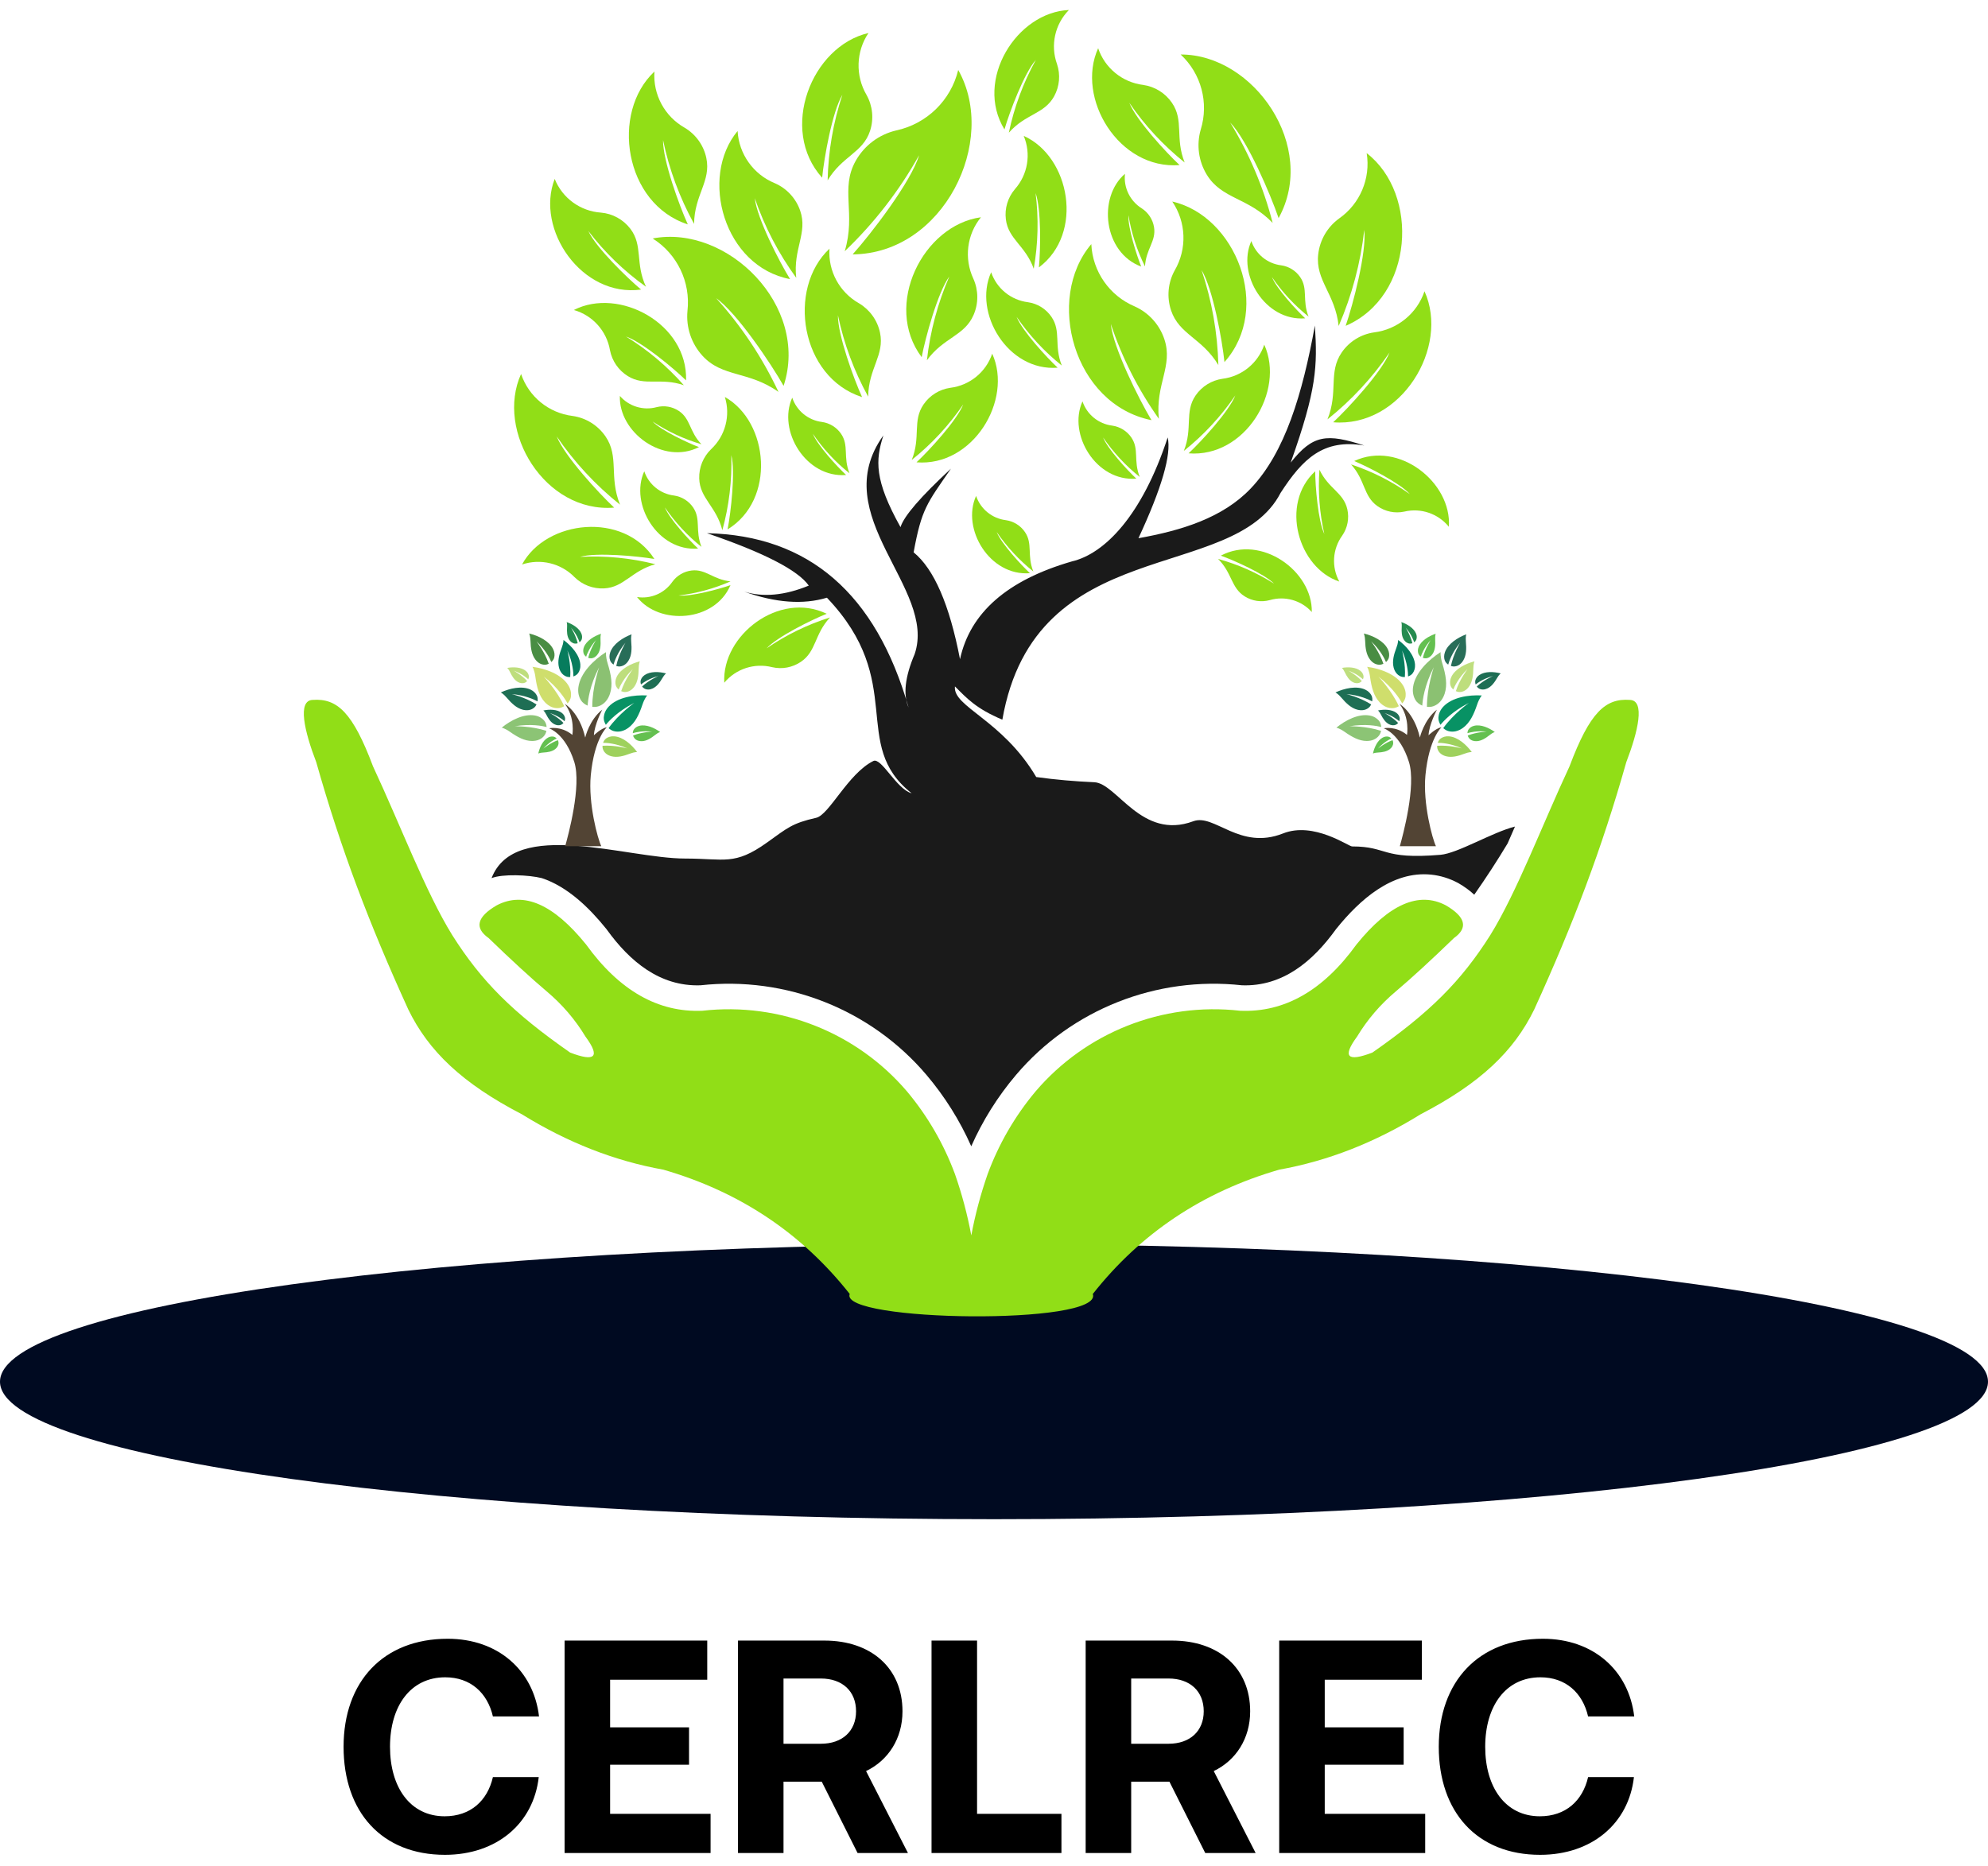 <svg width="131" height="123" viewBox="0 0 131 123" fill="none" xmlns="http://www.w3.org/2000/svg">
<path d="M65.5 100.126C101.675 100.126 131 96.068 131 91.063C131 86.058 101.675 82 65.5 82C29.325 82 0 86.058 0 91.063C0 96.068 29.325 100.126 65.5 100.126Z" fill="#000A21"/>
<path fill-rule="evenodd" clip-rule="evenodd" d="M75.104 31.434C74.672 30.358 75.081 29.608 74.55 28.833C74.259 28.408 73.803 28.125 73.294 28.052C72.385 27.94 71.624 27.32 71.331 26.453C70.347 28.624 72.233 31.761 74.879 31.546C74.289 30.997 72.986 29.581 72.689 28.833C73.361 29.813 74.173 30.691 75.104 31.434Z" fill="#91DE17"/>
<path fill-rule="evenodd" clip-rule="evenodd" d="M78.008 29.72C78.614 28.209 78.038 27.155 78.785 26.063C79.194 25.467 79.835 25.068 80.551 24.965C81.826 24.808 82.899 23.934 83.309 22.717C84.694 25.771 82.042 30.179 78.322 29.878C79.15 29.106 80.983 27.116 81.401 26.063C80.457 27.444 79.314 28.677 78.008 29.72Z" fill="#91DE17"/>
<path fill-rule="evenodd" clip-rule="evenodd" d="M55.976 31.192C55.545 30.117 55.954 29.366 55.423 28.591C55.132 28.166 54.677 27.884 54.167 27.811C53.259 27.699 52.497 27.077 52.205 26.21C51.22 28.382 53.107 31.518 55.754 31.305C55.165 30.755 53.861 29.34 53.563 28.591C54.233 29.574 55.046 30.451 55.976 31.192Z" fill="#91DE17"/>
<path fill-rule="evenodd" clip-rule="evenodd" d="M46.225 36.042C45.794 34.967 46.203 34.216 45.672 33.441C45.381 33.016 44.926 32.732 44.416 32.659C43.509 32.549 42.746 31.927 42.454 31.06C41.469 33.231 43.356 36.368 46.002 36.155C45.414 35.605 44.109 34.187 43.812 33.441C44.483 34.422 45.296 35.301 46.225 36.042Z" fill="#91DE17"/>
<path fill-rule="evenodd" clip-rule="evenodd" d="M86.946 30.955C87.539 32.211 88.533 32.461 88.782 33.562C88.918 34.163 88.797 34.794 88.445 35.301C87.805 36.188 87.729 37.365 88.253 38.329C85.541 37.425 84.323 33.21 86.666 31.06C86.669 32.025 86.853 34.325 87.267 35.196C86.951 33.806 86.841 32.376 86.946 30.955Z" fill="#91DE17"/>
<path fill-rule="evenodd" clip-rule="evenodd" d="M80.266 36.838C81.201 37.766 81.11 38.732 82.014 39.302C82.509 39.615 83.111 39.705 83.675 39.551C84.671 39.26 85.747 39.564 86.442 40.337C86.491 37.629 83.111 35.207 80.448 36.621C81.31 36.93 83.307 37.82 83.955 38.466C82.813 37.744 81.569 37.195 80.266 36.838Z" fill="#91DE17"/>
<path fill-rule="evenodd" clip-rule="evenodd" d="M87.474 27.641C88.206 25.818 87.511 24.546 88.412 23.231C88.904 22.511 89.677 22.032 90.54 21.908C92.077 21.719 93.373 20.665 93.868 19.196C95.537 22.877 92.338 28.194 87.851 27.831C88.85 26.899 91.061 24.499 91.565 23.23C90.429 24.896 89.05 26.382 87.474 27.641Z" fill="#91DE17"/>
<path fill-rule="evenodd" clip-rule="evenodd" d="M86.229 20.867C85.798 19.792 86.208 19.041 85.677 18.266C85.386 17.84 84.93 17.557 84.421 17.486C83.512 17.374 82.751 16.752 82.458 15.886C81.474 18.057 83.361 21.194 86.007 20.98C85.418 20.43 84.114 19.015 83.818 18.266C84.487 19.247 85.3 20.124 86.229 20.867Z" fill="#91DE17"/>
<path fill-rule="evenodd" clip-rule="evenodd" d="M89.028 30.609C89.98 31.659 89.829 32.694 90.768 33.357C91.283 33.72 91.926 33.851 92.54 33.718C93.629 33.46 94.767 33.85 95.473 34.717C95.677 31.807 92.179 29.012 89.236 30.385C90.144 30.765 92.243 31.835 92.902 32.565C91.714 31.725 90.409 31.063 89.028 30.609Z" fill="#91DE17"/>
<path fill-rule="evenodd" clip-rule="evenodd" d="M68.091 37.665C67.659 36.589 68.07 35.839 67.538 35.064C67.248 34.637 66.791 34.356 66.282 34.283C65.376 34.171 64.612 33.549 64.32 32.684C63.336 34.855 65.222 37.992 67.868 37.777C67.278 37.228 65.975 35.811 65.678 35.064C66.349 36.045 67.162 36.922 68.091 37.665Z" fill="#91DE17"/>
<path fill-rule="evenodd" clip-rule="evenodd" d="M47.599 34.947C47.199 33.367 46.114 32.853 46.075 31.531C46.055 30.808 46.338 30.11 46.857 29.606C47.796 28.728 48.149 27.39 47.765 26.164C50.682 27.818 51.13 32.944 47.945 34.891C48.16 33.778 48.471 31.091 48.19 29.993C48.241 31.665 48.042 33.334 47.599 34.947Z" fill="#91DE17"/>
<path fill-rule="evenodd" clip-rule="evenodd" d="M54.694 40.695C53.657 41.805 53.803 42.916 52.785 43.612C52.228 43.994 51.538 44.124 50.882 43.972C49.719 43.678 48.493 44.076 47.727 44.996C47.551 41.876 51.343 38.937 54.475 40.452C53.495 40.845 51.231 41.958 50.514 42.731C51.797 41.848 53.206 41.162 54.694 40.695Z" fill="#91DE17"/>
<path fill-rule="evenodd" clip-rule="evenodd" d="M60.081 30.312C60.688 28.8 60.111 27.745 60.858 26.655C61.267 26.058 61.907 25.66 62.623 25.559C63.898 25.401 64.972 24.527 65.382 23.31C66.766 26.363 64.113 30.771 60.393 30.47C61.22 29.697 63.054 27.708 63.473 26.655C62.531 28.036 61.388 29.268 60.081 30.312Z" fill="#91DE17"/>
<path fill-rule="evenodd" clip-rule="evenodd" d="M57.209 26.142C57.229 24.272 58.303 23.407 57.989 21.923C57.817 21.11 57.313 20.408 56.598 19.985C55.315 19.259 54.56 17.862 54.659 16.391C51.852 19.021 52.731 24.86 56.807 26.172C56.269 24.989 55.198 22.075 55.216 20.776C55.61 22.653 56.281 24.461 57.209 26.142Z" fill="#91DE17"/>
<path fill-rule="evenodd" clip-rule="evenodd" d="M51.299 25.83C49.32 24.426 47.594 24.892 46.275 23.431C45.553 22.631 45.2 21.566 45.301 20.494C45.518 18.592 44.626 16.736 43.007 15.717C47.909 14.776 53.368 20.153 51.636 25.432C50.805 23.966 48.561 20.617 47.185 19.647C48.857 21.491 50.243 23.576 51.299 25.83Z" fill="#91DE17"/>
<path fill-rule="evenodd" clip-rule="evenodd" d="M48.138 38.316C46.985 38.2 46.51 37.49 45.576 37.6C45.065 37.66 44.603 37.934 44.302 38.35C43.782 39.103 42.879 39.49 41.976 39.348C43.444 41.227 47.097 41.01 48.135 38.565C47.375 38.832 45.515 39.332 44.714 39.248C45.896 39.11 47.05 38.795 48.138 38.316Z" fill="#91DE17"/>
<path fill-rule="evenodd" clip-rule="evenodd" d="M76.363 27.6C76.129 25.322 77.315 24.121 76.727 22.359C76.406 21.394 75.696 20.608 74.767 20.193C73.105 19.488 71.996 17.892 71.912 16.089C68.861 19.677 70.737 26.659 75.878 27.692C75.059 26.327 73.355 22.928 73.196 21.346C73.935 23.576 75.003 25.686 76.363 27.6Z" fill="#91DE17"/>
<path fill-rule="evenodd" clip-rule="evenodd" d="M80.285 24.06C79.214 22.279 77.701 22.054 77.167 20.456C76.875 19.58 76.962 18.624 77.41 17.817C78.232 16.4 78.167 14.637 77.247 13.283C81.414 14.226 83.854 20.314 80.686 23.862C80.538 22.427 79.926 19.033 79.177 17.798C79.856 19.818 80.23 21.928 80.285 24.06Z" fill="#91DE17"/>
<path fill-rule="evenodd" clip-rule="evenodd" d="M75.45 17.56C75.512 16.403 76.2 15.896 76.045 14.968C75.961 14.461 75.668 14.012 75.235 13.732C74.46 13.247 74.03 12.363 74.131 11.455C72.32 13.009 72.711 16.648 75.2 17.57C74.899 16.823 74.313 14.988 74.359 14.184C74.552 15.357 74.92 16.495 75.45 17.56Z" fill="#91DE17"/>
<path fill-rule="evenodd" clip-rule="evenodd" d="M69.969 24.094C69.436 22.765 69.942 21.839 69.286 20.882C68.927 20.357 68.364 20.007 67.735 19.918C66.617 19.779 65.674 19.012 65.313 17.943C64.098 20.625 66.427 24.496 69.695 24.233C68.967 23.554 67.358 21.804 66.989 20.882C67.817 22.094 68.822 23.177 69.969 24.094Z" fill="#91DE17"/>
<path fill-rule="evenodd" clip-rule="evenodd" d="M59.764 71.929C56.459 68.058 51.418 66.033 46.285 66.616C43.368 66.741 40.813 65.287 38.623 62.252C36.475 59.593 34.511 58.731 32.731 59.668C31.426 60.431 31.247 61.15 32.197 61.825C33.693 63.273 34.969 64.444 36.024 65.338C37.047 66.198 37.899 67.192 38.581 68.32C39.565 69.657 39.228 70.008 37.57 69.372C33.786 66.734 31.726 64.676 29.798 61.626C28.046 58.795 26.389 54.385 24.579 50.506C23.243 46.947 22.218 46.014 20.611 46.129C19.579 46.15 20.06 48.205 20.839 50.231C22.457 55.947 24.308 60.837 26.906 66.535C28.241 69.273 30.447 71.395 34.393 73.441C37.392 75.298 40.498 76.514 43.712 77.09C48.734 78.543 52.827 81.273 55.992 85.281C55.26 87.123 72.746 87.369 72.011 85.281C75.175 81.273 79.269 78.542 84.291 77.09C87.505 76.514 90.611 75.298 93.61 73.441C97.556 71.395 99.762 69.273 101.097 66.535C103.696 60.837 105.547 55.947 107.165 50.231C107.944 48.205 108.424 46.15 107.393 46.129C105.786 46.014 104.761 46.947 103.425 50.506C101.615 54.385 99.957 58.795 98.206 61.626C96.278 64.676 94.218 66.734 90.434 69.372C88.777 70.007 88.44 69.657 89.424 68.32C90.106 67.192 90.959 66.198 91.981 65.338C93.037 64.444 94.312 63.273 95.808 61.825C96.758 61.15 96.579 60.431 95.274 59.668C93.494 58.731 91.53 59.592 89.382 62.252C87.191 65.287 84.637 66.741 81.72 66.616C76.586 66.033 71.545 68.057 68.241 71.929C66.87 73.565 65.808 75.41 65.083 77.375C64.62 78.701 64.26 80.054 64.004 81.423C63.748 80.054 63.389 78.7 62.925 77.375C62.196 75.41 61.135 73.565 59.764 71.929Z" fill="#91DE17"/>
<path fill-rule="evenodd" clip-rule="evenodd" d="M68.119 17.714C67.572 16.179 66.443 15.769 66.282 14.457C66.192 13.739 66.409 13.018 66.878 12.467C67.73 11.505 67.955 10.141 67.458 8.956C70.516 10.327 71.447 15.388 68.459 17.624C68.566 16.498 68.623 13.792 68.241 12.726C68.449 14.386 68.407 16.067 68.119 17.714Z" fill="#91DE17"/>
<path fill-rule="evenodd" clip-rule="evenodd" d="M61.078 23.746C62.176 22.234 63.552 22.149 64.155 20.756C64.485 19.996 64.48 19.129 64.142 18.373C63.516 17.039 63.709 15.462 64.64 14.319C60.829 14.84 58.168 20.111 60.733 23.539C60.978 22.264 61.792 19.266 62.558 18.218C61.792 19.976 61.293 21.84 61.078 23.746Z" fill="#91DE17"/>
<path fill-rule="evenodd" clip-rule="evenodd" d="M55.663 16.559C56.417 14.055 55.347 12.452 56.386 10.601C56.954 9.59 57.922 8.862 59.052 8.598C61.069 8.165 62.659 6.616 63.142 4.611C65.789 9.294 62.175 16.719 56.185 16.766C57.399 15.414 60.047 11.972 60.565 10.229C59.256 12.573 57.603 14.705 55.663 16.559Z" fill="#91DE17"/>
<path fill-rule="evenodd" clip-rule="evenodd" d="M43.184 37.185C41.613 37.619 41.123 38.715 39.802 38.78C39.079 38.816 38.375 38.548 37.86 38.039C36.963 37.12 35.618 36.795 34.4 37.205C35.992 34.255 41.107 33.697 43.12 36.84C42.003 36.649 39.31 36.396 38.219 36.7C39.889 36.614 41.562 36.776 43.184 37.185Z" fill="#91DE17"/>
<path fill-rule="evenodd" clip-rule="evenodd" d="M40.856 33.26C40.111 31.402 40.818 30.104 39.9 28.762C39.397 28.03 38.61 27.539 37.729 27.414C36.161 27.22 34.842 26.147 34.336 24.647C32.633 28.402 35.896 33.825 40.471 33.455C39.453 32.504 37.199 30.056 36.684 28.761C37.843 30.461 39.249 31.976 40.856 33.26Z" fill="#91DE17"/>
<path fill-rule="evenodd" clip-rule="evenodd" d="M46.223 29.28C45.417 28.446 45.512 27.597 44.726 27.08C44.297 26.796 43.768 26.707 43.269 26.834C42.387 27.072 41.445 26.786 40.847 26.094C40.757 28.477 43.69 30.667 46.059 29.468C45.306 29.183 43.563 28.364 43.005 27.784C43.997 28.44 45.081 28.944 46.223 29.28Z" fill="#91DE17"/>
<path fill-rule="evenodd" clip-rule="evenodd" d="M45.063 25.39C43.523 24.858 42.498 25.483 41.373 24.789C40.758 24.409 40.33 23.788 40.194 23.078C39.975 21.812 39.05 20.783 37.815 20.431C40.797 18.901 45.33 21.339 45.208 25.07C44.395 24.28 42.319 22.545 41.248 22.178C42.672 23.053 43.959 24.136 45.063 25.39Z" fill="#91DE17"/>
<path fill-rule="evenodd" clip-rule="evenodd" d="M52.468 18.311C52.25 16.39 53.239 15.365 52.728 13.883C52.448 13.072 51.84 12.414 51.053 12.073C49.643 11.493 48.691 10.155 48.604 8.634C46.061 11.693 47.71 17.571 52.061 18.395C51.356 17.25 49.885 14.396 49.736 13.062C50.38 14.937 51.302 16.706 52.468 18.311Z" fill="#91DE17"/>
<path fill-rule="evenodd" clip-rule="evenodd" d="M54.537 11.888C55.495 10.282 56.857 10.072 57.331 8.631C57.59 7.842 57.507 6.982 57.101 6.258C56.356 4.986 56.406 3.397 57.228 2.176C53.48 3.041 51.309 8.531 54.175 11.713C54.302 10.421 54.841 7.362 55.508 6.248C54.906 8.068 54.579 9.97 54.537 11.888Z" fill="#91DE17"/>
<path fill-rule="evenodd" clip-rule="evenodd" d="M88.211 21.485C87.984 19.357 86.667 18.487 86.864 16.762C86.972 15.816 87.47 14.96 88.238 14.402C89.622 13.434 90.329 11.759 90.058 10.093C93.544 12.786 93.177 19.537 88.673 21.475C89.158 20.07 90.061 16.629 89.9 15.151C89.654 17.336 89.085 19.47 88.211 21.485Z" fill="#91DE17"/>
<path fill-rule="evenodd" clip-rule="evenodd" d="M83.862 14.691C82.235 13.001 80.511 13.135 79.519 11.51C78.978 10.62 78.833 9.544 79.122 8.543C79.669 6.774 79.155 4.851 77.799 3.592C82.627 3.578 86.848 9.668 84.254 14.375C83.729 12.832 82.198 9.247 81.064 8.075C82.319 10.13 83.263 12.359 83.862 14.691Z" fill="#91DE17"/>
<path fill-rule="evenodd" clip-rule="evenodd" d="M66.478 8.745C67.58 7.492 68.811 7.531 69.464 6.344C69.82 5.694 69.889 4.924 69.652 4.222C69.206 2.984 69.51 1.599 70.435 0.66C67.002 0.804 64.195 5.269 66.189 8.532C66.512 7.418 67.486 4.821 68.256 3.951C67.427 5.453 66.828 7.068 66.478 8.745Z" fill="#91DE17"/>
<path fill-rule="evenodd" clip-rule="evenodd" d="M78.064 10.71C77.412 9.083 78.031 7.949 77.227 6.777C76.788 6.134 76.099 5.706 75.329 5.597C73.957 5.427 72.804 4.487 72.363 3.178C70.873 6.462 73.728 11.203 77.728 10.879C76.839 10.048 74.866 7.907 74.417 6.775C75.429 8.261 76.66 9.587 78.064 10.71Z" fill="#91DE17"/>
<path fill-rule="evenodd" clip-rule="evenodd" d="M42.567 18.899C41.838 17.333 42.386 16.183 41.533 15.072C41.065 14.464 40.365 14.079 39.601 14.013C38.243 13.92 37.057 13.057 36.552 11.792C35.263 15.103 38.325 19.618 42.245 19.084C41.324 18.314 39.269 16.313 38.766 15.222C39.842 16.631 41.123 17.87 42.567 18.899Z" fill="#91DE17"/>
<path fill-rule="evenodd" clip-rule="evenodd" d="M45.736 14.756C45.759 12.832 46.865 11.943 46.544 10.415C46.369 9.578 45.85 8.855 45.115 8.418C43.795 7.669 43.021 6.23 43.124 4.716C40.231 7.418 41.128 13.431 45.323 14.788C44.77 13.569 43.672 10.567 43.692 9.231C44.094 11.164 44.783 13.026 45.736 14.756Z" fill="#91DE17"/>
<path fill-rule="evenodd" clip-rule="evenodd" d="M53.782 53.899C52.188 54.259 51.895 54.563 50.536 55.534C48.396 57.063 47.762 56.584 45.139 56.584C41.292 56.584 33.923 53.895 32.392 57.875C33.109 57.588 34.846 57.658 35.705 57.875C37.402 58.436 38.835 59.838 39.931 61.196L39.96 61.231L39.987 61.268C41.493 63.354 43.474 65.03 46.159 64.938C51.788 64.32 57.38 66.521 61.047 70.841C62.252 72.261 63.248 73.848 64.001 75.549C64.754 73.848 65.749 72.261 66.955 70.841C70.622 66.521 76.213 64.32 81.843 64.938C84.528 65.03 86.509 63.354 88.015 61.268L88.042 61.231L88.071 61.196C89.578 59.33 91.721 57.38 94.309 57.645C94.923 57.708 95.51 57.894 96.055 58.181L96.088 58.198L96.12 58.217C96.484 58.429 96.839 58.678 97.146 58.968C97.925 57.858 98.659 56.729 99.344 55.589C99.507 55.219 99.669 54.847 99.83 54.476C98.316 54.861 96.059 56.242 94.918 56.338C90.995 56.664 91.486 55.786 89.098 55.786C88.876 55.796 86.574 54.126 84.546 54.93C81.688 56.062 80.026 53.609 78.634 54.126C75.221 55.393 73.6 51.618 72.109 51.555C70.829 51.499 69.552 51.389 68.283 51.212C66.05 47.432 62.766 46.584 62.927 45.24C63.725 46.037 64.321 46.702 66.05 47.432C68.219 35.043 81.263 38.528 84.386 32.483C85.848 30.224 87.214 28.908 89.9 29.362C87.443 28.564 86.514 28.63 85.05 30.491C86.774 25.641 86.813 24.147 86.646 21.454C85.822 25.976 84.677 29.818 82.419 32.192C80.567 34.139 77.838 34.969 75.019 35.472C76.557 32.165 77.198 29.951 76.946 28.829C75.261 33.982 72.788 36.498 70.634 37.001C66.383 38.23 63.926 40.378 63.26 43.445C62.565 39.845 61.547 37.498 60.204 36.403C60.729 33.531 61.077 33.189 62.662 30.889C60.667 32.737 59.559 34.021 59.34 34.742C57.606 31.636 57.684 30.324 58.211 28.697C54.402 33.996 61.761 38.76 60.27 43.113C59.634 44.607 59.501 45.781 59.871 46.634C57.718 39.12 53.289 35.289 46.584 35.141C50.338 36.424 52.574 37.575 53.295 38.595C51.717 39.244 50.301 39.377 49.042 38.995C51.11 39.731 52.926 39.863 54.49 39.393C59.796 44.967 55.962 49.043 60.071 52.281C59.075 52.015 58.078 49.89 57.546 50.156C55.879 50.99 54.642 53.705 53.782 53.899Z" fill="#1A1A1A"/>
<path d="M92.844 50.224C93.332 51.793 92.442 55.059 92.243 55.77H94.622C94.393 55.306 93.751 52.965 93.93 51.093C94.164 48.658 94.988 47.93 94.988 47.93C94.607 47.997 94.135 48.46 94.135 48.46C94.167 47.758 94.685 46.773 94.685 46.773C93.825 47.451 93.563 48.611 93.563 48.611C93.188 46.952 92.221 46.39 92.221 46.39C92.914 47.31 92.716 48.435 92.716 48.435C91.965 47.821 91.179 48 91.179 48C91.179 48 92.256 48.333 92.844 50.224Z" fill="#524434"/>
<path d="M95.045 43.734C94.897 43.255 94.93 42.98 94.93 42.98C94.102 43.505 93.243 44.362 93.114 45.284C93.065 45.639 93.146 45.929 93.277 46.145C93.369 46.297 93.531 46.424 93.721 46.505C93.742 46.154 93.856 45.183 94.48 43.979C94.48 43.979 94.022 45.312 94.029 46.585C94.168 46.601 94.311 46.593 94.447 46.546C94.811 46.421 95.065 46.118 95.196 45.72C95.39 45.128 95.271 44.47 95.045 43.734Z" fill="#8BC172"/>
<path d="M97.333 46.444C97.476 46.017 97.644 45.835 97.644 45.835C96.766 45.785 95.692 45.96 95.117 46.564C94.895 46.797 94.802 47.051 94.785 47.276C94.773 47.435 94.824 47.612 94.921 47.77C95.119 47.526 95.71 46.877 96.793 46.327C96.793 46.327 95.763 47.058 95.103 47.99C95.196 48.074 95.305 48.143 95.428 48.18C95.759 48.279 96.102 48.191 96.406 47.969C96.856 47.639 97.114 47.098 97.333 46.444Z" fill="#089264"/>
<path d="M97.087 44.056C97.091 43.743 97.164 43.586 97.164 43.586C96.571 43.738 95.896 44.081 95.641 44.603C95.543 44.804 95.535 44.992 95.571 45.145C95.597 45.254 95.668 45.36 95.766 45.445C95.846 45.241 96.101 44.686 96.704 44.092C96.704 44.092 96.175 44.794 95.933 45.552C96.013 45.588 96.099 45.611 96.189 45.61C96.429 45.606 96.638 45.475 96.793 45.264C97.022 44.95 97.079 44.536 97.087 44.056Z" fill="#BEDE7D"/>
<path d="M96.594 42.281C96.565 41.969 96.621 41.806 96.621 41.806C96.047 42.02 95.412 42.433 95.216 42.98C95.14 43.191 95.152 43.378 95.204 43.527C95.241 43.631 95.324 43.73 95.43 43.803C95.487 43.592 95.681 43.013 96.217 42.358C96.217 42.358 95.766 43.113 95.608 43.892C95.691 43.92 95.779 43.933 95.868 43.922C96.107 43.892 96.3 43.74 96.431 43.513C96.626 43.176 96.638 42.759 96.594 42.281Z" fill="#286D58"/>
<path d="M96.519 49.668C96.812 49.556 96.984 49.566 96.984 49.566C96.623 49.072 96.054 48.571 95.475 48.529C95.252 48.513 95.074 48.575 94.945 48.665C94.855 48.729 94.782 48.835 94.74 48.957C94.959 48.955 95.569 48.986 96.344 49.326C96.344 49.326 95.495 49.095 94.702 49.152C94.698 49.239 94.709 49.328 94.744 49.411C94.836 49.633 95.035 49.778 95.289 49.843C95.666 49.94 96.071 49.839 96.519 49.668Z" fill="#9ED15D"/>
<path d="M98.181 48.43C98.371 48.278 98.501 48.245 98.501 48.245C98.118 47.965 97.579 47.729 97.141 47.834C96.972 47.874 96.856 47.962 96.782 48.059C96.73 48.127 96.701 48.223 96.698 48.323C96.86 48.27 97.318 48.15 97.971 48.218C97.971 48.218 97.289 48.247 96.716 48.476C96.734 48.541 96.763 48.604 96.808 48.657C96.929 48.8 97.11 48.86 97.313 48.849C97.614 48.832 97.89 48.662 98.181 48.43Z" fill="#64C050"/>
<path d="M98.66 44.672C98.782 44.462 98.891 44.383 98.891 44.383C98.432 44.261 97.845 44.237 97.475 44.494C97.332 44.593 97.255 44.717 97.222 44.834C97.198 44.917 97.206 45.016 97.24 45.11C97.371 45.002 97.754 44.724 98.387 44.551C98.387 44.551 97.763 44.825 97.312 45.246C97.352 45.301 97.402 45.349 97.463 45.382C97.627 45.471 97.819 45.462 98.003 45.377C98.278 45.252 98.473 44.994 98.66 44.672Z" fill="#1E6E54"/>
<path d="M94.571 42.136C94.558 41.894 94.605 41.769 94.605 41.769C94.155 41.918 93.651 42.22 93.482 42.638C93.417 42.799 93.421 42.945 93.458 43.061C93.483 43.144 93.544 43.222 93.624 43.282C93.675 43.12 93.842 42.677 94.276 42.185C94.276 42.185 93.905 42.757 93.76 43.356C93.823 43.38 93.891 43.393 93.961 43.387C94.146 43.371 94.301 43.258 94.409 43.086C94.57 42.831 94.591 42.508 94.571 42.136Z" fill="#64C050"/>
<path d="M88.602 48.231C88.277 48.001 88.061 47.958 88.061 47.958C88.663 47.463 89.522 47.026 90.25 47.157C90.53 47.207 90.729 47.34 90.859 47.492C90.951 47.599 91.007 47.753 91.021 47.916C90.751 47.845 89.99 47.691 88.927 47.865C88.927 47.865 90.046 47.848 91.006 48.169C90.983 48.278 90.942 48.384 90.873 48.475C90.689 48.719 90.397 48.836 90.064 48.836C89.569 48.836 89.102 48.584 88.602 48.231Z" fill="#8CC475"/>
<path d="M90.279 44.604C90.219 44.159 90.088 43.948 90.088 43.948C90.959 44.063 91.981 44.438 92.433 45.139C92.606 45.41 92.65 45.676 92.624 45.901C92.606 46.059 92.522 46.224 92.398 46.361C92.25 46.084 91.791 45.336 90.831 44.591C90.831 44.591 91.705 45.503 92.177 46.543C92.07 46.608 91.951 46.655 91.823 46.668C91.479 46.703 91.159 46.552 90.902 46.277C90.522 45.868 90.371 45.288 90.279 44.604Z" fill="#CFDE6C"/>
<path d="M92.022 42.676C92.141 42.363 92.131 42.178 92.131 42.178C92.661 42.565 93.197 43.174 93.243 43.795C93.26 44.034 93.193 44.224 93.097 44.362C93.028 44.46 92.915 44.537 92.785 44.583C92.786 44.348 92.752 43.695 92.388 42.864C92.388 42.864 92.636 43.773 92.575 44.623C92.482 44.628 92.387 44.616 92.298 44.579C92.06 44.48 91.904 44.266 91.834 43.995C91.731 43.591 91.838 43.157 92.022 42.676Z" fill="#077C5D"/>
<path d="M89.956 42.232C89.946 41.912 89.869 41.752 89.869 41.752C90.479 41.899 91.176 42.24 91.444 42.771C91.548 42.975 91.559 43.168 91.524 43.325C91.5 43.436 91.428 43.547 91.33 43.635C91.245 43.427 90.975 42.863 90.349 42.263C90.349 42.263 90.901 42.975 91.16 43.747C91.079 43.786 90.991 43.81 90.899 43.81C90.653 43.81 90.436 43.679 90.275 43.465C90.035 43.147 89.971 42.724 89.956 42.232Z" fill="#498D43"/>
<path d="M88.383 45.974C88.167 45.718 88 45.638 88 45.638C88.594 45.361 89.387 45.186 89.952 45.446C90.17 45.546 90.304 45.696 90.379 45.848C90.431 45.954 90.444 46.092 90.421 46.227C90.216 46.113 89.628 45.827 88.725 45.744C88.725 45.744 89.641 45.967 90.355 46.431C90.314 46.514 90.258 46.592 90.182 46.652C89.981 46.812 89.718 46.845 89.447 46.775C89.044 46.671 88.716 46.367 88.383 45.974Z" fill="#1E6E54"/>
<path d="M88.605 44.288C88.514 44.096 88.425 44.02 88.425 44.02C88.833 43.947 89.346 43.967 89.65 44.217C89.767 44.313 89.824 44.427 89.845 44.532C89.86 44.605 89.846 44.691 89.81 44.771C89.703 44.668 89.39 44.398 88.851 44.202C88.851 44.202 89.375 44.486 89.737 44.884C89.698 44.929 89.652 44.967 89.596 44.992C89.447 45.057 89.281 45.035 89.126 44.949C88.897 44.82 88.745 44.581 88.605 44.288Z" fill="#BEDE7D"/>
<path d="M92.368 41.321C92.382 41.11 92.341 41 92.341 41C92.733 41.134 93.171 41.401 93.315 41.768C93.371 41.909 93.366 42.036 93.333 42.138C93.311 42.209 93.257 42.278 93.186 42.33C93.143 42.188 93 41.799 92.625 41.366C92.625 41.366 92.945 41.869 93.067 42.393C93.012 42.413 92.952 42.424 92.892 42.418C92.73 42.403 92.595 42.303 92.502 42.152C92.364 41.928 92.348 41.646 92.368 41.321Z" fill="#258B4F"/>
<path d="M90.99 47.085C90.894 46.898 90.804 46.825 90.804 46.825C91.207 46.741 91.717 46.748 92.026 46.988C92.145 47.081 92.205 47.192 92.229 47.295C92.246 47.368 92.234 47.454 92.2 47.534C92.091 47.434 91.773 47.174 91.232 46.994C91.232 46.994 91.76 47.262 92.131 47.648C92.094 47.694 92.048 47.733 91.993 47.759C91.847 47.828 91.681 47.811 91.525 47.729C91.294 47.607 91.137 47.374 90.99 47.085Z" fill="#1E6E54"/>
<path d="M90.784 49.599C90.574 49.61 90.471 49.663 90.471 49.663C90.557 49.26 90.769 48.797 91.114 48.612C91.247 48.54 91.373 48.53 91.477 48.55C91.551 48.564 91.624 48.61 91.684 48.673C91.549 48.732 91.182 48.919 90.799 49.34C90.799 49.34 91.257 48.965 91.761 48.783C91.787 48.835 91.805 48.893 91.806 48.953C91.81 49.115 91.727 49.259 91.589 49.369C91.384 49.532 91.108 49.581 90.784 49.599Z" fill="#64C050"/>
<path d="M37.844 50.224C38.332 51.793 37.442 55.059 37.243 55.77H39.622C39.393 55.306 38.751 52.965 38.93 51.093C39.164 48.658 39.988 47.93 39.988 47.93C39.607 47.997 39.135 48.46 39.135 48.46C39.167 47.758 39.685 46.773 39.685 46.773C38.825 47.451 38.563 48.611 38.563 48.611C38.188 46.952 37.221 46.39 37.221 46.39C37.914 47.31 37.717 48.435 37.717 48.435C36.965 47.821 36.179 48 36.179 48C36.179 48 37.256 48.333 37.844 50.224Z" fill="#524434"/>
<path d="M40.045 43.734C39.897 43.255 39.931 42.98 39.931 42.98C39.102 43.505 38.243 44.362 38.114 45.284C38.065 45.639 38.146 45.929 38.277 46.145C38.369 46.297 38.531 46.424 38.721 46.505C38.742 46.154 38.855 45.183 39.48 43.979C39.48 43.979 39.022 45.312 39.029 46.585C39.168 46.601 39.311 46.593 39.447 46.546C39.811 46.421 40.065 46.118 40.196 45.72C40.39 45.128 40.271 44.47 40.045 43.734Z" fill="#8BC172"/>
<path d="M42.333 46.444C42.476 46.017 42.644 45.835 42.644 45.835C41.766 45.785 40.692 45.96 40.117 46.564C39.895 46.797 39.802 47.051 39.785 47.276C39.773 47.435 39.824 47.612 39.921 47.77C40.119 47.526 40.709 46.877 41.793 46.327C41.793 46.327 40.763 47.058 40.103 47.99C40.196 48.074 40.305 48.143 40.428 48.18C40.759 48.279 41.102 48.191 41.406 47.969C41.856 47.639 42.114 47.098 42.333 46.444Z" fill="#089264"/>
<path d="M42.087 44.056C42.091 43.743 42.164 43.586 42.164 43.586C41.571 43.738 40.896 44.081 40.641 44.603C40.543 44.804 40.535 44.992 40.571 45.145C40.597 45.254 40.668 45.36 40.766 45.445C40.846 45.241 41.101 44.686 41.704 44.092C41.704 44.092 41.175 44.794 40.933 45.552C41.013 45.588 41.099 45.611 41.189 45.61C41.429 45.606 41.638 45.475 41.793 45.264C42.022 44.95 42.079 44.536 42.087 44.056Z" fill="#BEDE7D"/>
<path d="M41.594 42.281C41.565 41.969 41.621 41.806 41.621 41.806C41.047 42.02 40.413 42.433 40.216 42.98C40.14 43.191 40.152 43.378 40.205 43.527C40.241 43.631 40.324 43.73 40.43 43.803C40.487 43.592 40.681 43.013 41.217 42.358C41.217 42.358 40.767 43.113 40.608 43.892C40.691 43.92 40.779 43.933 40.868 43.922C41.107 43.892 41.3 43.74 41.431 43.513C41.626 43.176 41.638 42.759 41.594 42.281Z" fill="#286D58"/>
<path d="M41.52 49.668C41.812 49.556 41.984 49.566 41.984 49.566C41.623 49.072 41.054 48.571 40.475 48.529C40.252 48.513 40.074 48.575 39.945 48.665C39.855 48.729 39.782 48.835 39.74 48.957C39.959 48.955 40.569 48.986 41.344 49.326C41.344 49.326 40.495 49.095 39.702 49.152C39.698 49.239 39.709 49.328 39.744 49.411C39.836 49.633 40.035 49.778 40.289 49.843C40.666 49.94 41.071 49.839 41.52 49.668Z" fill="#9ED15D"/>
<path d="M43.181 48.43C43.371 48.278 43.501 48.245 43.501 48.245C43.118 47.965 42.579 47.729 42.141 47.834C41.972 47.874 41.856 47.962 41.782 48.059C41.73 48.127 41.701 48.223 41.698 48.323C41.86 48.27 42.318 48.15 42.971 48.218C42.971 48.218 42.289 48.247 41.717 48.476C41.734 48.541 41.763 48.604 41.808 48.657C41.929 48.8 42.11 48.86 42.313 48.849C42.614 48.832 42.89 48.662 43.181 48.43Z" fill="#64C050"/>
<path d="M43.66 44.672C43.782 44.462 43.891 44.383 43.891 44.383C43.432 44.261 42.845 44.237 42.475 44.494C42.332 44.593 42.255 44.717 42.222 44.834C42.198 44.917 42.206 45.016 42.24 45.11C42.371 45.002 42.754 44.724 43.387 44.551C43.387 44.551 42.763 44.825 42.312 45.246C42.352 45.301 42.402 45.349 42.463 45.382C42.627 45.471 42.819 45.462 43.003 45.377C43.278 45.252 43.473 44.994 43.66 44.672Z" fill="#1E6E54"/>
<path d="M39.571 42.136C39.557 41.894 39.605 41.769 39.605 41.769C39.155 41.918 38.651 42.22 38.482 42.638C38.417 42.799 38.421 42.945 38.458 43.061C38.483 43.144 38.544 43.222 38.624 43.282C38.675 43.12 38.842 42.677 39.276 42.185C39.276 42.185 38.905 42.757 38.76 43.356C38.823 43.38 38.891 43.393 38.961 43.387C39.146 43.371 39.301 43.258 39.409 43.086C39.57 42.831 39.591 42.508 39.571 42.136Z" fill="#64C050"/>
<path d="M33.602 48.231C33.277 48.001 33.062 47.958 33.062 47.958C33.663 47.463 34.522 47.026 35.25 47.157C35.53 47.207 35.729 47.34 35.859 47.492C35.951 47.599 36.007 47.753 36.021 47.916C35.751 47.845 34.99 47.691 33.927 47.865C33.927 47.865 35.046 47.848 36.006 48.169C35.983 48.278 35.941 48.384 35.873 48.475C35.689 48.719 35.397 48.836 35.064 48.836C34.569 48.836 34.102 48.584 33.602 48.231Z" fill="#8CC475"/>
<path d="M35.279 44.604C35.218 44.159 35.088 43.948 35.088 43.948C35.959 44.063 36.981 44.438 37.433 45.139C37.606 45.41 37.65 45.676 37.624 45.901C37.606 46.059 37.523 46.224 37.398 46.361C37.25 46.084 36.791 45.336 35.831 44.591C35.831 44.591 36.705 45.503 37.177 46.543C37.07 46.608 36.951 46.655 36.822 46.668C36.479 46.703 36.159 46.552 35.902 46.277C35.522 45.868 35.371 45.288 35.279 44.604Z" fill="#CFDE6C"/>
<path d="M37.022 42.676C37.141 42.363 37.131 42.178 37.131 42.178C37.661 42.565 38.197 43.174 38.242 43.795C38.26 44.034 38.193 44.224 38.097 44.362C38.028 44.46 37.915 44.537 37.785 44.583C37.786 44.348 37.752 43.695 37.388 42.864C37.388 42.864 37.636 43.773 37.575 44.623C37.482 44.628 37.387 44.616 37.298 44.579C37.06 44.48 36.904 44.266 36.834 43.995C36.731 43.591 36.838 43.157 37.022 42.676Z" fill="#077C5D"/>
<path d="M34.956 42.232C34.946 41.912 34.869 41.752 34.869 41.752C35.479 41.899 36.176 42.24 36.444 42.771C36.548 42.975 36.559 43.168 36.524 43.325C36.5 43.436 36.428 43.547 36.33 43.635C36.245 43.427 35.975 42.863 35.349 42.263C35.349 42.263 35.901 42.975 36.16 43.747C36.079 43.786 35.991 43.81 35.899 43.81C35.653 43.81 35.436 43.679 35.275 43.465C35.035 43.147 34.971 42.724 34.956 42.232Z" fill="#498D43"/>
<path d="M33.383 45.974C33.167 45.718 33 45.638 33 45.638C33.594 45.361 34.387 45.186 34.952 45.446C35.17 45.546 35.304 45.696 35.379 45.848C35.431 45.954 35.444 46.092 35.421 46.227C35.216 46.113 34.628 45.827 33.725 45.744C33.725 45.744 34.641 45.967 35.355 46.431C35.314 46.514 35.258 46.592 35.182 46.652C34.981 46.812 34.718 46.845 34.447 46.775C34.044 46.671 33.716 46.367 33.383 45.974Z" fill="#1E6E54"/>
<path d="M33.605 44.288C33.514 44.096 33.425 44.02 33.425 44.02C33.833 43.947 34.346 43.967 34.65 44.217C34.767 44.313 34.824 44.427 34.845 44.532C34.86 44.605 34.846 44.691 34.81 44.771C34.703 44.668 34.39 44.398 33.851 44.202C33.851 44.202 34.375 44.486 34.737 44.884C34.699 44.929 34.652 44.967 34.596 44.992C34.447 45.057 34.281 45.035 34.126 44.949C33.897 44.82 33.745 44.581 33.605 44.288Z" fill="#BEDE7D"/>
<path d="M37.368 41.321C37.382 41.11 37.341 41 37.341 41C37.733 41.134 38.171 41.401 38.315 41.768C38.37 41.909 38.366 42.036 38.333 42.138C38.311 42.209 38.257 42.278 38.186 42.33C38.143 42.188 38 41.799 37.625 41.366C37.625 41.366 37.945 41.869 38.067 42.393C38.012 42.413 37.952 42.424 37.892 42.418C37.73 42.403 37.595 42.303 37.502 42.152C37.364 41.928 37.348 41.646 37.368 41.321Z" fill="#258B4F"/>
<path d="M35.99 47.085C35.894 46.898 35.804 46.825 35.804 46.825C36.207 46.741 36.717 46.748 37.026 46.988C37.145 47.081 37.205 47.192 37.229 47.295C37.246 47.368 37.234 47.454 37.2 47.534C37.092 47.434 36.773 47.174 36.232 46.994C36.232 46.994 36.76 47.262 37.131 47.648C37.093 47.694 37.048 47.733 36.993 47.759C36.847 47.828 36.681 47.811 36.525 47.729C36.294 47.607 36.137 47.374 35.99 47.085Z" fill="#1E6E54"/>
<path d="M35.785 49.599C35.574 49.61 35.471 49.663 35.471 49.663C35.557 49.26 35.77 48.797 36.114 48.612C36.247 48.54 36.373 48.53 36.477 48.55C36.551 48.564 36.624 48.61 36.684 48.673C36.549 48.732 36.182 48.919 35.799 49.34C35.799 49.34 36.257 48.965 36.761 48.783C36.787 48.835 36.804 48.893 36.806 48.953C36.81 49.115 36.727 49.259 36.589 49.369C36.384 49.532 36.108 49.581 35.785 49.599Z" fill="#64C050"/>
<path d="M29.32 122.246C25.16 122.246 22.64 119.426 22.64 115.126C22.64 110.826 25.26 108.006 29.5 108.006C32.82 108.006 35.16 110.086 35.52 113.126H32.48C32.12 111.566 31 110.546 29.34 110.546C27.06 110.546 25.7 112.426 25.7 115.126C25.7 117.806 27.04 119.706 29.3 119.706C31 119.706 32.12 118.686 32.48 117.126H35.5C35.16 120.166 32.74 122.246 29.32 122.246ZM37.204 122.126V108.126H46.604V110.706H40.204V113.846H45.404V116.306H40.204V119.546H46.824V122.126H37.204ZM48.63 122.126V108.126H54.33C57.41 108.126 59.47 109.946 59.47 112.786C59.47 114.586 58.53 116.026 57.07 116.726L59.83 122.126H56.51L54.15 117.426H51.63V122.126H48.63ZM54.09 110.626H51.63V114.926H54.09C55.51 114.926 56.41 114.086 56.41 112.786C56.41 111.466 55.51 110.626 54.09 110.626ZM69.944 122.126H61.384V108.126H64.384V119.546H69.944V122.126ZM71.54 122.126V108.126H77.24C80.32 108.126 82.38 109.946 82.38 112.786C82.38 114.586 81.44 116.026 79.98 116.726L82.74 122.126H79.42L77.06 117.426H74.54V122.126H71.54ZM77 110.626H74.54V114.926H77C78.42 114.926 79.32 114.086 79.32 112.786C79.32 111.466 78.42 110.626 77 110.626ZM84.294 122.126V108.126H93.694V110.706H87.294V113.846H92.494V116.306H87.294V119.546H93.914V122.126H84.294ZM101.488 122.246C97.328 122.246 94.808 119.426 94.808 115.126C94.808 110.826 97.428 108.006 101.668 108.006C104.988 108.006 107.328 110.086 107.688 113.126H104.648C104.288 111.566 103.168 110.546 101.508 110.546C99.228 110.546 97.868 112.426 97.868 115.126C97.868 117.806 99.208 119.706 101.468 119.706C103.168 119.706 104.288 118.686 104.648 117.126H107.668C107.328 120.166 104.908 122.246 101.488 122.246Z" fill="black"/>
</svg>
